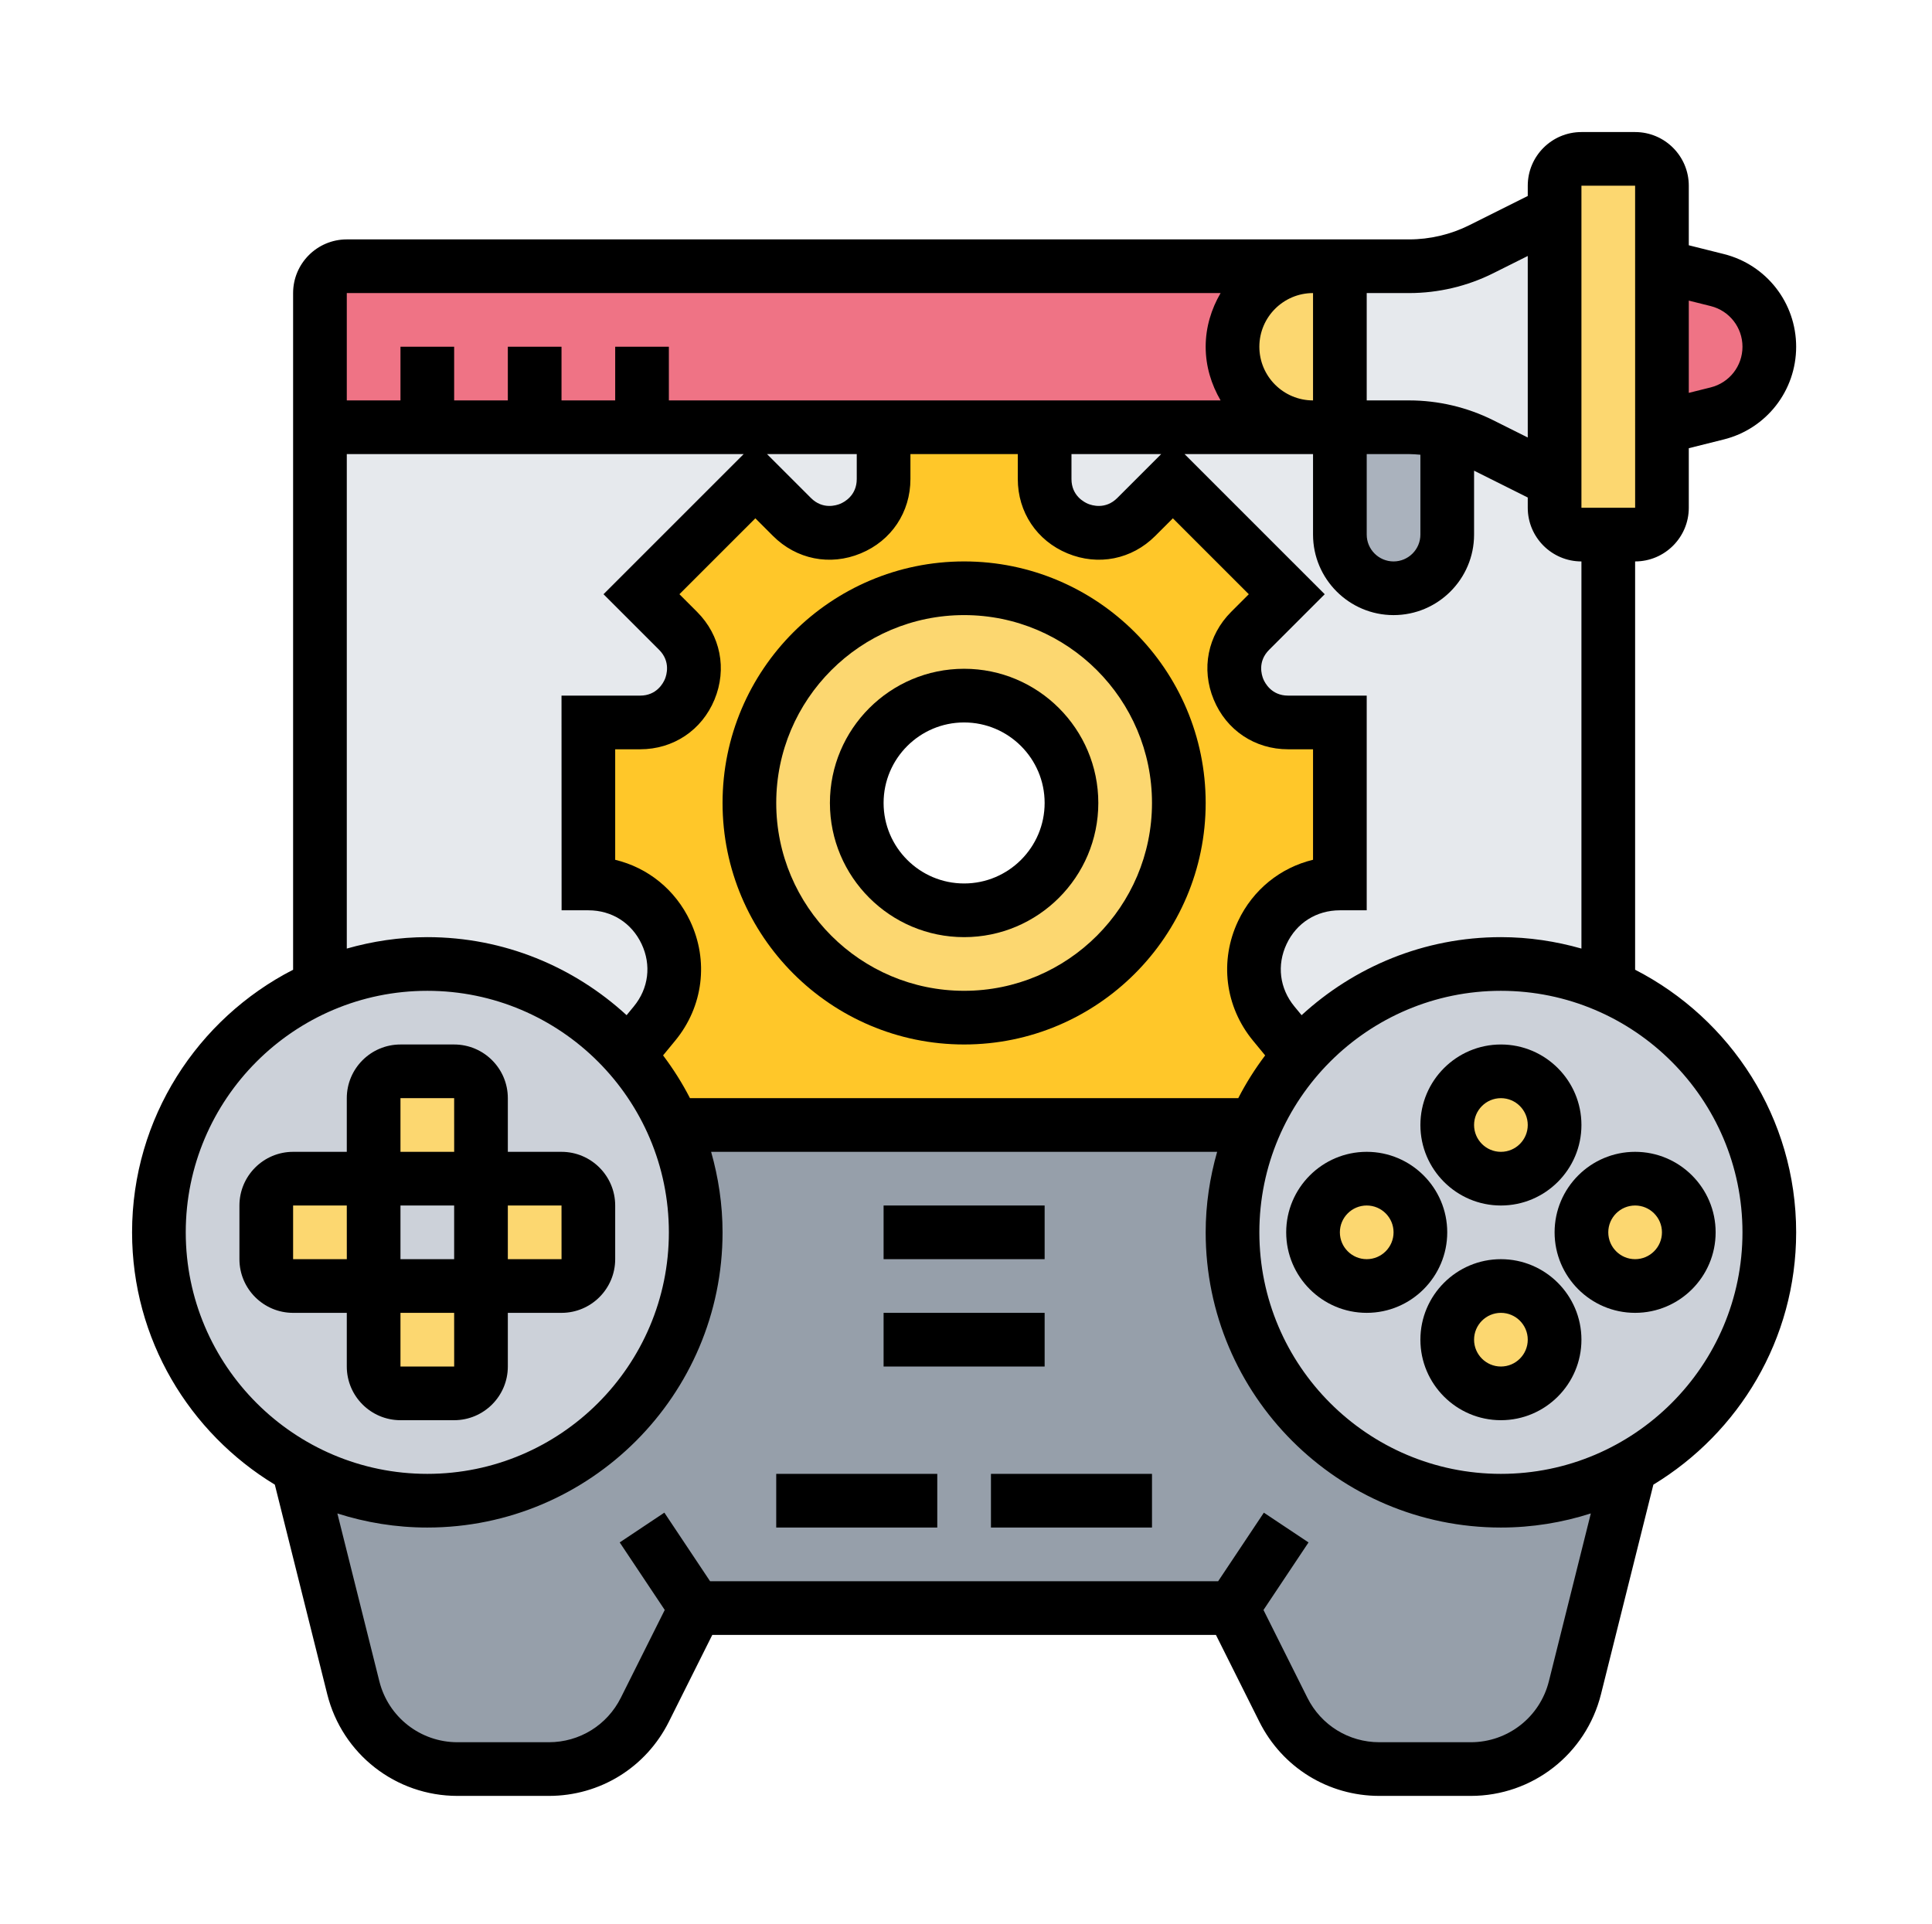 <svg width="512" height="510" viewBox="0 0 512 510" fill="none" xmlns="http://www.w3.org/2000/svg">
<g clip-path="url(#clip0_831_1838)">
<path d="M355.08 141.694C355.08 149.518 361.482 155.92 369.306 155.92C373.218 155.92 376.775 154.355 379.335 151.723C381.967 149.162 383.532 145.606 383.532 141.694V114.451C386.662 115.234 389.649 116.301 392.565 117.723L411.984 127.468V134.581C411.984 138.493 415.184 141.694 419.096 141.694H426.209V261.404V261.475C417.532 257.634 407.858 255.5 397.758 255.5C376.49 255.5 357.428 264.818 344.411 279.613L337.511 271.291C325.348 256.425 335.875 234.162 355.08 234.162V191.484H341.352C328.691 191.484 322.361 176.191 331.323 167.229L340.997 157.484L310.838 127.326L301.093 136.999C292.131 145.962 276.838 139.631 276.838 126.97V113.242H347.967H355.08V141.694Z" fill="#E6E9ED"/>
<path d="M170.145 113.242H234.161V126.97C234.161 139.631 218.868 145.962 209.906 136.999L200.161 127.326L170.003 157.484L179.676 167.229C188.638 176.191 182.308 191.484 169.647 191.484H155.919V234.162C169.434 234.162 178.68 245.258 178.68 256.994C178.68 261.902 177.044 266.881 173.488 271.291L166.588 279.613C153.572 264.818 134.509 255.5 113.242 255.5C103.141 255.5 93.468 257.634 84.79 261.475V261.404V113.242H113.242H141.693H170.145Z" fill="#E6E9ED"/>
<path d="M141.693 113.244H113.242H84.79V77.679C84.79 73.767 87.991 70.566 91.903 70.566H347.967C336.16 70.566 326.629 80.098 326.629 91.905C326.629 97.809 329.047 103.144 332.888 106.984C336.729 110.825 342.064 113.244 347.967 113.244H276.838H234.161H170.145H141.693Z" fill="#EF7385"/>
<path d="M383.532 114.451V141.694C383.532 145.606 381.967 149.162 379.336 151.723C376.775 154.355 373.218 155.92 369.306 155.92C361.482 155.92 355.081 149.518 355.081 141.694V113.242H373.432C376.846 113.242 380.26 113.669 383.532 114.451Z" fill="#AAB2BD"/>
<path d="M411.984 56.34V127.469L392.566 117.724C389.649 116.302 386.662 115.235 383.532 114.452C380.26 113.67 376.846 113.243 373.432 113.243H355.081V70.566H373.432C380.118 70.566 386.591 69.001 392.566 66.085L411.984 56.34Z" fill="#E6E9ED"/>
<path d="M440.435 113.242V134.581C440.435 138.493 437.235 141.694 433.323 141.694H426.21H419.097C415.185 141.694 411.984 138.493 411.984 134.581V127.468V56.339V49.226C411.984 45.314 415.185 42.113 419.097 42.113H433.323C437.235 42.113 440.435 45.314 440.435 49.226V70.565V113.242Z" fill="#FCD770"/>
<path d="M355.081 70.566V113.244H347.968C342.064 113.244 336.729 110.825 332.888 106.984C329.047 103.144 326.629 97.809 326.629 91.905C326.629 80.098 336.16 70.566 347.968 70.566H355.081Z" fill="#FCD770"/>
<path d="M455.088 74.194C463.197 76.257 468.887 83.512 468.887 91.905C468.887 100.298 463.197 107.554 455.088 109.616L440.436 113.244V70.566L455.088 74.194Z" fill="#EF7385"/>
<path d="M355.081 191.484V234.162C335.876 234.162 325.349 256.425 337.512 271.291L344.411 279.613C339.575 285.09 335.52 291.349 332.604 298.178H332.533H178.467H178.396C175.48 291.349 171.426 285.09 166.589 279.613L173.488 271.291C177.045 266.881 178.681 261.902 178.681 256.994C178.681 245.258 169.434 234.162 155.919 234.162V191.484H169.647C182.308 191.484 188.639 176.191 179.677 167.229L170.003 157.484L200.162 127.326L209.906 136.999C218.869 145.962 234.161 139.631 234.161 126.97V113.242H276.839V126.97C276.839 139.631 292.132 145.962 301.094 136.999L310.838 127.326L340.997 157.484L331.324 167.229C322.361 176.191 328.692 191.484 341.353 191.484H355.081ZM312.403 212.823C312.403 181.384 286.939 155.92 255.5 155.92C224.061 155.92 198.597 181.384 198.597 212.823C198.597 244.262 224.061 269.726 255.5 269.726C286.939 269.726 312.403 244.262 312.403 212.823Z" fill="#FFC729"/>
<path d="M255.5 155.918C286.939 155.918 312.403 181.382 312.403 212.821C312.403 244.26 286.939 269.724 255.5 269.724C224.061 269.724 198.597 244.26 198.597 212.821C198.597 181.382 224.061 155.918 255.5 155.918ZM283.952 212.821C283.952 197.102 271.219 184.37 255.5 184.37C239.78 184.37 227.048 197.102 227.048 212.821C227.048 228.541 239.78 241.273 255.5 241.273C271.219 241.273 283.952 228.541 283.952 212.821Z" fill="#FCD770"/>
<path d="M326.629 426.212H184.371L170.928 453.17C166.091 462.772 156.204 468.889 145.463 468.889H121.208C108.192 468.889 96.811 459.998 93.61 447.337L79.029 389.011C89.2 394.56 100.865 397.76 113.242 397.76C152.505 397.76 184.371 365.895 184.371 326.631C184.371 316.531 182.237 306.857 178.396 298.18H178.467H332.533H332.604C328.763 306.857 326.629 316.531 326.629 326.631C326.629 365.895 358.495 397.76 397.758 397.76C410.134 397.76 421.8 394.56 431.971 389.011L417.39 447.337C414.189 459.998 402.808 468.889 389.792 468.889H365.537C354.796 468.889 344.909 462.772 340.072 453.17L326.629 426.212Z" fill="#969FAA"/>
<path d="M426.21 261.475C451.318 272.429 468.887 297.466 468.887 326.629C468.887 353.516 453.95 376.917 431.971 389.009C421.8 394.557 410.134 397.758 397.758 397.758C358.495 397.758 326.629 365.892 326.629 326.629C326.629 316.529 328.763 306.855 332.604 298.177C335.52 291.349 339.574 285.09 344.411 279.613C357.428 264.818 376.49 255.5 397.758 255.5C407.858 255.5 417.532 257.634 426.21 261.475Z" fill="#CCD1D9"/>
<path d="M178.396 298.177C182.237 306.855 184.371 316.529 184.371 326.629C184.371 365.892 152.505 397.758 113.242 397.758C100.865 397.758 89.2 394.557 79.029 389.009C57.05 376.917 42.113 353.516 42.113 326.629C42.113 297.466 59.682 272.429 84.79 261.475C93.468 257.634 103.141 255.5 113.242 255.5C134.509 255.5 153.572 264.818 166.589 279.613C171.425 285.09 175.48 291.349 178.396 298.177Z" fill="#CCD1D9"/>
<path d="M397.758 369.307C405.615 369.307 411.984 362.938 411.984 355.081C411.984 347.225 405.615 340.855 397.758 340.855C389.901 340.855 383.532 347.225 383.532 355.081C383.532 362.938 389.901 369.307 397.758 369.307Z" fill="#FCD770"/>
<path d="M433.322 340.854C441.179 340.854 447.548 334.485 447.548 326.628C447.548 318.771 441.179 312.402 433.322 312.402C425.466 312.402 419.097 318.771 419.097 326.628C419.097 334.485 425.466 340.854 433.322 340.854Z" fill="#FCD770"/>
<path d="M397.758 312.405C405.615 312.405 411.984 306.036 411.984 298.179C411.984 290.322 405.615 283.953 397.758 283.953C389.901 283.953 383.532 290.322 383.532 298.179C383.532 306.036 389.901 312.405 397.758 312.405Z" fill="#FCD770"/>
<path d="M362.194 340.854C370.05 340.854 376.419 334.485 376.419 326.628C376.419 318.771 370.05 312.402 362.194 312.402C354.337 312.402 347.968 318.771 347.968 326.628C347.968 334.485 354.337 340.854 362.194 340.854Z" fill="#FCD770"/>
<path d="M155.919 319.515V333.741C155.919 337.653 152.719 340.854 148.806 340.854H134.581C130.669 340.854 127.468 337.653 127.468 333.741V319.515C127.468 315.603 130.669 312.402 134.581 312.402H148.806C152.719 312.402 155.919 315.603 155.919 319.515Z" fill="#FCD770"/>
<path d="M127.468 347.968V362.194C127.468 366.106 124.267 369.307 120.355 369.307H106.129C102.217 369.307 99.016 366.106 99.016 362.194V347.968C99.016 344.056 102.217 340.855 106.129 340.855H120.355C124.267 340.855 127.468 344.056 127.468 347.968Z" fill="#FCD770"/>
<path d="M99.016 319.515V333.741C99.016 337.653 95.815 340.854 91.903 340.854H77.677C73.765 340.854 70.564 337.653 70.564 333.741V319.515C70.564 315.603 73.765 312.402 77.677 312.402H91.903C95.815 312.402 99.016 315.603 99.016 319.515Z" fill="#FCD770"/>
<path d="M127.468 291.066V305.292C127.468 309.204 124.267 312.405 120.355 312.405H106.129C102.217 312.405 99.016 309.204 99.016 305.292V291.066C99.016 287.154 102.217 283.953 106.129 283.953H120.355C124.267 283.953 127.468 287.154 127.468 291.066Z" fill="#FCD770"/>
<path d="M134.581 362.195V347.969H148.806C156.652 347.969 163.032 341.589 163.032 333.743V319.517C163.032 311.672 156.652 305.291 148.806 305.291H134.581V291.066C134.581 283.22 128.2 276.84 120.355 276.84H106.129C98.284 276.84 91.903 283.22 91.903 291.066V305.291H77.677C69.832 305.291 63.452 311.672 63.452 319.517V333.743C63.452 341.589 69.832 347.969 77.677 347.969H91.903V362.195C91.903 370.04 98.284 376.42 106.129 376.42H120.355C128.2 376.42 134.581 370.04 134.581 362.195ZM148.806 319.517L148.814 333.743H134.581V319.517H148.806ZM106.129 291.066H120.355L120.362 305.291H106.129V291.066ZM120.355 319.517V333.743H106.129V319.517H120.355ZM77.677 333.743V319.517H91.903L91.91 333.743H77.677ZM106.129 347.969H120.355L120.362 362.195H106.129V347.969Z" fill="black"/>
<path d="M433.323 257.022V148.806C441.168 148.806 447.548 142.426 447.548 134.581V118.797L456.809 116.478C468.112 113.662 476 103.554 476 91.903C476 80.252 468.112 70.145 456.809 67.328L447.548 65.009V49.226C447.548 41.38 441.168 35 433.323 35H419.097C411.251 35 404.871 41.38 404.871 49.226V51.943L389.365 59.696C384.45 62.15 378.944 63.452 373.453 63.452H347.968H91.903C84.058 63.452 77.677 69.832 77.677 77.677V257.022C52.384 270.003 35 296.3 35 326.629C35 354.974 50.207 379.777 72.834 393.505L86.725 449.056C90.694 464.918 104.877 476 121.23 476H145.449C159.006 476 171.198 468.467 177.258 456.34L188.767 433.323H322.233L333.742 456.34C339.809 468.467 351.994 476 365.551 476H389.77C406.123 476 420.306 464.918 424.275 449.056L438.159 393.505C460.793 379.777 476 354.981 476 326.629C476 296.3 458.616 270.003 433.323 257.022ZM453.36 81.127C458.317 82.365 461.774 86.796 461.774 91.903C461.774 97.01 458.317 101.442 453.36 102.679L447.548 104.13V79.676L453.36 81.127ZM419.097 49.226H433.323L433.33 134.581H419.097V49.226ZM419.097 251.417C412.304 249.49 405.163 248.387 397.758 248.387C377.387 248.387 358.879 256.275 344.938 269.071L343.024 266.753C339.098 261.973 338.33 255.785 340.969 250.194C343.608 244.603 348.878 241.274 355.081 241.274H362.194V184.371H341.36C336.95 184.371 335.214 181.007 334.788 179.982C334.361 178.951 333.208 175.352 336.331 172.229L351.062 157.498L313.918 120.355H347.968V141.694C347.968 153.458 357.542 163.032 369.306 163.032C381.071 163.032 390.645 153.458 390.645 141.694V124.751L404.871 131.864V134.581C404.871 142.426 411.251 148.806 419.097 148.806V251.417ZM328.151 291.065H182.849C180.8 287.067 178.403 283.29 175.722 279.727L178.965 275.786C186.363 266.788 187.871 254.654 182.891 244.119C178.958 235.797 171.682 229.965 163.032 227.888V198.597H169.64C178.432 198.597 185.986 193.554 189.35 185.424C192.714 177.301 190.943 168.388 184.727 162.172L180.053 157.498L200.176 137.376L204.849 142.049C211.073 148.273 219.985 150.044 228.101 146.673C236.231 143.315 241.274 135.761 241.274 126.963V120.355H269.726V126.963C269.726 135.754 274.769 143.308 282.899 146.673C291.036 150.044 299.941 148.273 306.151 142.049L310.824 137.376L330.947 157.498L326.273 162.172C320.05 168.388 318.278 177.301 321.65 185.424C325.007 193.554 332.561 198.597 341.36 198.597H347.968V227.881C339.333 229.958 332.049 235.79 328.109 244.119C323.129 254.654 324.637 266.788 332.035 275.793L335.278 279.734C332.597 283.29 330.207 287.067 328.151 291.065ZM203.27 120.355H227.048V126.963C227.048 131.373 223.691 133.108 222.66 133.535C221.621 133.962 218.029 135.114 214.907 131.992L203.27 120.355ZM283.952 120.355H307.73L296.093 131.992C292.971 135.114 289.372 133.962 288.34 133.535C287.309 133.108 283.952 131.373 283.952 126.963V120.355ZM333.742 91.903C333.742 84.058 340.122 77.677 347.968 77.677V106.129C340.122 106.129 333.742 99.749 333.742 91.903ZM362.194 120.355H373.453C374.442 120.355 375.431 120.447 376.419 120.526V141.694C376.419 145.613 373.226 148.806 369.306 148.806C365.387 148.806 362.194 145.613 362.194 141.694V120.355ZM395.724 72.421L404.871 67.847V115.959L395.724 111.385C388.846 107.943 381.149 106.129 373.453 106.129H362.194V77.677H373.453C381.149 77.677 388.846 75.864 395.724 72.421ZM323.471 77.677C321.024 81.881 319.516 86.697 319.516 91.903C319.516 97.11 321.024 101.925 323.471 106.129H283.952H227.048H177.258V91.903H163.032V106.129H148.806V91.903H134.581V106.129H120.355V91.903H106.129V106.129H91.903V77.677H323.471ZM91.903 120.355H197.082L159.938 157.498L174.669 172.229C177.784 175.345 176.639 178.951 176.212 179.982C175.786 181.007 174.05 184.371 169.64 184.371H148.806L148.828 241.274H155.941C162.122 241.274 167.385 244.61 170.024 250.194C172.663 255.777 171.895 261.973 167.969 266.746L166.055 269.071C152.121 256.275 133.606 248.387 113.242 248.387C105.837 248.387 98.696 249.49 91.903 251.417V120.355ZM49.226 326.629C49.226 291.328 77.948 262.613 113.242 262.613C148.536 262.613 177.258 291.328 177.258 326.629C177.258 361.93 148.536 390.645 113.242 390.645C77.948 390.645 49.226 361.93 49.226 326.629ZM410.469 445.614C408.093 455.124 399.579 461.774 389.77 461.774H365.551C357.414 461.774 350.102 457.25 346.467 449.981L334.837 426.722L346.773 408.819L334.937 400.93L322.824 419.097H188.176L176.063 400.923L164.227 408.812L176.163 426.715L164.533 449.974C160.898 457.25 153.579 461.774 145.449 461.774H121.23C111.421 461.774 102.907 455.124 100.531 445.614L89.407 401.137C96.932 403.541 104.927 404.871 113.242 404.871C156.382 404.871 191.484 369.769 191.484 326.629C191.484 319.224 190.381 312.083 188.454 305.29H322.553C320.619 312.083 319.516 319.224 319.516 326.629C319.516 369.769 354.618 404.871 397.758 404.871C406.066 404.871 414.068 403.541 421.586 401.13L410.469 445.614ZM397.758 390.645C362.464 390.645 333.742 361.93 333.742 326.629C333.742 291.328 362.464 262.613 397.758 262.613C433.052 262.613 461.774 291.328 461.774 326.629C461.774 361.93 433.052 390.645 397.758 390.645Z" fill="black"/>
<path d="M397.758 319.517C409.523 319.517 419.097 309.943 419.097 298.179C419.097 286.414 409.523 276.84 397.758 276.84C385.993 276.84 376.419 286.414 376.419 298.179C376.419 309.943 385.993 319.517 397.758 319.517ZM397.758 291.066C401.677 291.066 404.871 294.252 404.871 298.179C404.871 302.105 401.677 305.291 397.758 305.291C393.839 305.291 390.645 302.105 390.645 298.179C390.645 294.252 393.839 291.066 397.758 291.066Z" fill="black"/>
<path d="M397.758 333.742C385.993 333.742 376.419 343.316 376.419 355.081C376.419 366.846 385.993 376.42 397.758 376.42C409.523 376.42 419.097 366.846 419.097 355.081C419.097 343.316 409.523 333.742 397.758 333.742ZM397.758 362.194C393.839 362.194 390.645 359.007 390.645 355.081C390.645 351.155 393.839 347.968 397.758 347.968C401.677 347.968 404.871 351.155 404.871 355.081C404.871 359.007 401.677 362.194 397.758 362.194Z" fill="black"/>
<path d="M383.532 326.628C383.532 314.863 373.958 305.289 362.194 305.289C350.429 305.289 340.855 314.863 340.855 326.628C340.855 338.393 350.429 347.966 362.194 347.966C373.958 347.966 383.532 338.393 383.532 326.628ZM362.194 333.741C358.274 333.741 355.081 330.554 355.081 326.628C355.081 322.701 358.274 319.515 362.194 319.515C366.113 319.515 369.307 322.701 369.307 326.628C369.307 330.554 366.113 333.741 362.194 333.741Z" fill="black"/>
<path d="M411.984 326.628C411.984 338.393 421.558 347.966 433.323 347.966C445.087 347.966 454.661 338.393 454.661 326.628C454.661 314.863 445.087 305.289 433.323 305.289C421.558 305.289 411.984 314.863 411.984 326.628ZM440.435 326.628C440.435 330.554 437.242 333.741 433.323 333.741C429.403 333.741 426.21 330.554 426.21 326.628C426.21 322.701 429.403 319.515 433.323 319.515C437.242 319.515 440.435 322.701 440.435 326.628Z" fill="black"/>
<path d="M205.709 390.645H248.387V404.87H205.709V390.645Z" fill="black"/>
<path d="M262.613 390.645H305.29V404.87H262.613V390.645Z" fill="black"/>
<path d="M234.161 319.516H276.839V333.741H234.161V319.516Z" fill="black"/>
<path d="M234.161 347.969H276.839V362.195H234.161V347.969Z" fill="black"/>
<path d="M255.5 148.805C220.206 148.805 191.484 177.527 191.484 212.821C191.484 248.115 220.206 276.837 255.5 276.837C290.794 276.837 319.516 248.115 319.516 212.821C319.516 177.527 290.794 148.805 255.5 148.805ZM255.5 262.611C228.044 262.611 205.71 240.277 205.71 212.821C205.71 185.365 228.044 163.03 255.5 163.03C282.956 163.03 305.29 185.365 305.29 212.821C305.29 240.277 282.956 262.611 255.5 262.611Z" fill="black"/>
<path d="M255.5 177.258C235.89 177.258 219.936 193.212 219.936 212.822C219.936 232.433 235.89 248.387 255.5 248.387C275.11 248.387 291.065 232.433 291.065 212.822C291.065 193.212 275.11 177.258 255.5 177.258ZM255.5 234.161C243.735 234.161 234.161 224.587 234.161 212.822C234.161 201.058 243.735 191.484 255.5 191.484C267.265 191.484 276.839 201.058 276.839 212.822C276.839 224.587 267.265 234.161 255.5 234.161Z" fill="black"/>
</g>
<defs>
<clipPath id="clip0_831_1838">
<rect width="441" height="441" fill="white" transform="translate(35 35)"/>
</clipPath>
</defs>
</svg>
